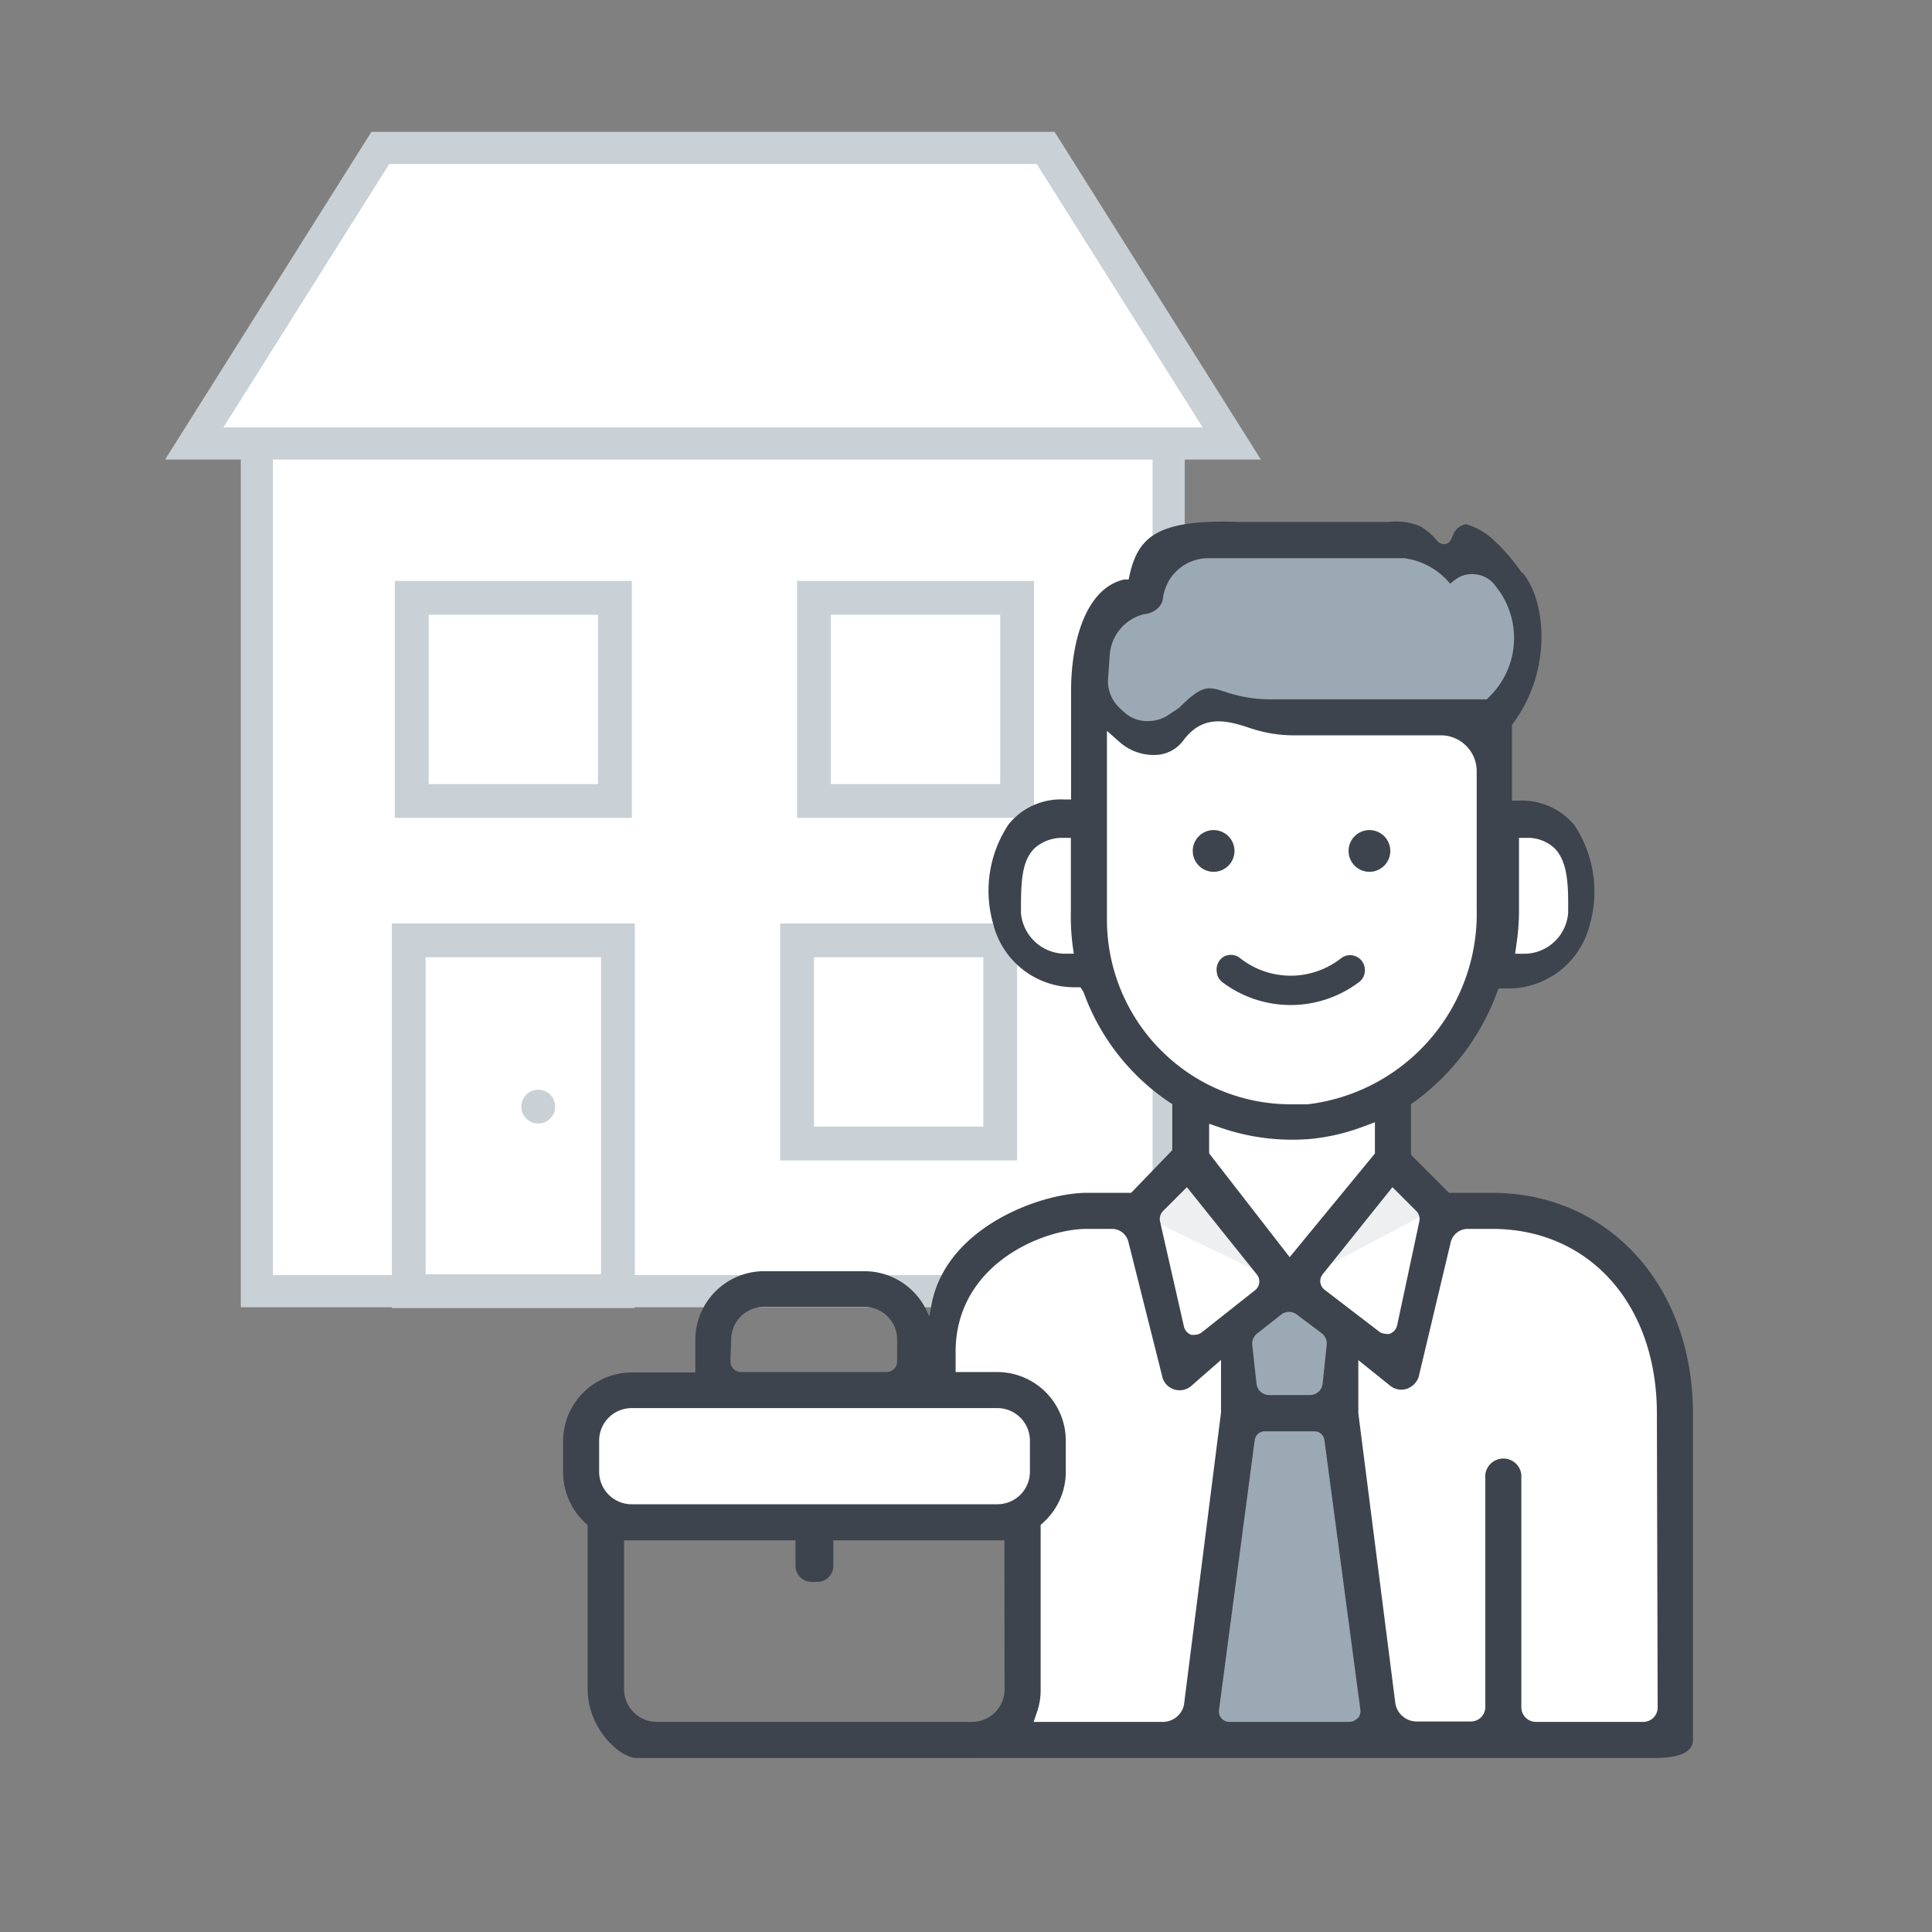 <svg xmlns="http://www.w3.org/2000/svg" width="60" height="60" fill="none"><rect width="100%" height="100%" fill="#808080" stroke="none"/><path fill="#fff" d="M7.977 13.771v26.327h28.317V13.77H7.977Zm24.498-9.176H11.811l-5.778 9.176h32.22l-5.778-9.176Z"/><path fill="#C9D0D6" d="m32.751 4.095.147.233 6.26 9.944h-2.364v26.326H7.477V14.272h-2.35l6.26-9.944.148-.233h21.216ZM8.477 39.598h27.317V14.272H8.477v25.326ZM6.938 13.272h30.41l-5.149-8.177H12.087l-5.149 8.177Z"/><path fill="#fff" d="M35.343 33.28a.993.993 0 0 1-.988-.988v-1.959a.992.992 0 0 1 .988-.987h.462a.525.525 0 0 1 .526.525v2.421a.993.993 0 0 1-.988.988Zm-16.677-3.551h-5.447v9.843h5.447V29.73Zm11.87 0H25.28v5.258h5.258v-5.258ZM18.572 19.092h-5.258v5.258h5.258v-5.258Zm12.491 0h-5.258v5.258h5.258v-5.258Z"/><path fill="#C9D0D6" d="M19.716 28.678v11.945h-7.548V28.678h7.548Zm-1.05 1.05h-5.447v9.844h5.447V29.73Zm-1.95 4.114a.525.525 0 1 1 0 1.05.525.525 0 0 1 0-1.05Zm14.871-5.164v7.36h-7.359v-7.36h7.359Zm-1.05 1.05h-5.258v5.259h5.258v-5.258ZM19.622 18.043V25.4h-7.36v-7.36h7.36Zm12.49 0V25.4h-7.359v-7.36h7.36Zm-13.541 1.05h-5.258v5.258h5.258v-5.258Zm12.49 0h-5.257v5.258h5.258v-5.258Z"/><path fill="#fff" d="M31.393 43.409h-11.87a1.09 1.09 0 0 0-1.09 1.09v1.441c0 .602.488 1.09 1.09 1.09h11.87a1.09 1.09 0 0 0 1.09-1.09V44.5a1.09 1.09 0 0 0-1.09-1.091Zm2.482-20.936-.194 3.155s-2.016-.2-2.101.2c-.085.4 0 3.028 0 3.028l.78 1.048h1.515l2.756 4.445.266 1.993 3.15 3.633 3.276-3.633V34.07s2.422-1.816 2.29-2.422c-.134-.606.847-1.702.847-1.702l1.387-.024s1.211-.606 1.29-1.29c.079-.684 0-1.86-.351-2.356a2.913 2.913 0 0 0-2.023-.896l-.473-2.907-8.624-.606-1.932 1.266-1.368-.951-.491.29Z"/><path fill="#9BA9B4" d="M45.03 17.767c.097-.14.122-.14.328-.31.302-.254.914.322 1.138.661a2.81 2.81 0 0 1-.2 3.597H39.46c-1.92 0-2.332-.181-3.228.97-.327.23-1.042-.158-1.345-.424a2.337 2.337 0 0 1-.248-.243 1.113 1.113 0 0 1-.267-.823l.055-.727s-.357-1.133.515-1.302a.908.908 0 0 0 .793-.757c.097-.679.987-1.163 1.623-1.163h6.39a1.606 1.606 0 0 1 1.284.52c.107.153.191.32.248.497l-.248-.496Zm-4.984 22.196-1.768 1.26.212 2.622-1.363 10.114 5.941.097L41.572 43.7l.17-2.477-1.696-1.26Z"/><path fill="#EDEFF1" d="m36.678 36.214-1.344 1.272 1.344 4.56 3.368-2.083 3.276 2.435 1.345-4.912-1.345-1.126-3.325 3.082-3.319-3.228Z"/><path fill="#fff" d="m44.667 37.486 3.204.551 2.635 1.405 1.211 2.956V54.45l-8.636-.394-1.557-11.252.206-1.242-1.641-1.211-2.005 1.696.406 2.022-1.593 9.89h-5.59l.449-6.444s.823-.43.726-1.986c-.097-1.557-.351-2.253-1.817-2.356a11.497 11.497 0 0 1-1.992-.248v-1.212s2.422-3.73 3.9-3.73c1-.01 1.999-.073 2.992-.188l4.463 2.156 4.64-2.465Z"/><path fill="#3E444E" d="m37.472 35.718 2.58 3.324 2.64-3.21h1.097L45 37.045h1.339c3.615 0 6.237 2.883 6.237 6.85v10.144c0 .46-.636.557-1.175.557H19.77c-.52 0-1.52-.92-1.52-2.132v-5.105l-.078-.067a2.155 2.155 0 0 1-.685-1.574v-.963a2.137 2.137 0 0 1 2.132-2.132h1.975V41.61a2.138 2.138 0 0 1 2.131-2.132h3.12a2.138 2.138 0 0 1 1.925 1.212l.091.194.055-.297c.405-2.453 3.391-3.543 4.845-3.543h1.368l1.278-1.326h1.066Zm-6.28 12.118H25.88v.794a.496.496 0 0 1-.496.496h-.182a.497.497 0 0 1-.497-.496v-.794h-5.323v4.627a1.017 1.017 0 0 0 1.023 1.012h9.781a1.012 1.012 0 0 0 1.012-1.012l-.006-4.627Zm3.33-9.672h-.762c-1.411 0-4.125 1.139-4.082 3.882v.564h1.296a2.132 2.132 0 0 1 2.125 2.131v.963a2.119 2.119 0 0 1-.708 1.587l-.073.067v5.105a2.01 2.01 0 0 1-.115.709l-.103.303h4.003a.673.673 0 0 0 .666-.527l1.151-9.085v-1.629l-.95.83a.558.558 0 0 1-.86-.255l-1.066-4.239a.527.527 0 0 0-.521-.406Zm6.3 6.287h-1.545a.315.315 0 0 0-.309.26l-1.108 8.376a.326.326 0 0 0 .327.388h3.712a.345.345 0 0 0 .26-.116h.013a.35.35 0 0 0 .072-.29l-1.114-8.352a.309.309 0 0 0-.309-.266Zm5.517-6.287h-.758a.544.544 0 0 0-.527.412l-.999 4.197a.606.606 0 0 1-.363.357.551.551 0 0 1-.497-.078l-1.011-.812v1.648l1.15 9.011a.671.671 0 0 0 .66.563h1.678a.447.447 0 0 0 .455-.454v-7.207a.563.563 0 0 1 1.12 0v7.22c0 .25.203.454.454.454h3.325a.447.447 0 0 0 .454-.455l-.024-9.127c0-3.373-2.09-5.729-5.117-5.729ZM30.974 43.73H19.618a1.011 1.011 0 0 0-1.011 1.011v.963c0 .559.453 1.012 1.011 1.012h11.356a1.011 1.011 0 0 0 1.011-1.012v-.963a1.012 1.012 0 0 0-1.011-1.011Zm9.314-2.895a.4.4 0 0 0-.472-.03l-.77.605a.4.4 0 0 0-.157.352l.133 1.211a.393.393 0 0 0 .394.351h1.272a.394.394 0 0 0 .388-.357l.127-1.211v-.059a.404.404 0 0 0-.158-.293l-.757-.569Zm-13.42-.248h-3.144a1.017 1.017 0 0 0-1.017 1.011l-.024.684a.333.333 0 0 0 .333.328h4.518a.327.327 0 0 0 .327-.328v-.684c0-.55-.442-1.002-.994-1.011Zm9.992-3.719-.739.74a.357.357 0 0 0-.096.32l.745 3.277a.358.358 0 0 0 .224.248.435.435 0 0 0 .115 0 .358.358 0 0 0 .218-.079l1.647-1.302a.346.346 0 0 0 .06-.49l-2.174-2.714Zm6.384 0-2.168 2.707a.351.351 0 0 0-.073.243.345.345 0 0 0 .133.236l1.69 1.296c.06.047.135.072.212.072.04.01.081.01.12 0a.368.368 0 0 0 .231-.26l.69-3.234a.351.351 0 0 0-.096-.32l-.74-.74Z"/><path fill="#3E444E" d="m46.484 30.842.054-.145h.267a2.604 2.604 0 0 0 2.562-1.962 3.732 3.732 0 0 0-.467-3.101 2.119 2.119 0 0 0-1.714-.77h-.23v-2.35l.043-.06c1.253-1.714.975-3.84.302-4.645l-.06-.048a5.698 5.698 0 0 0-.848-.982 2.089 2.089 0 0 0-.872-.502.563.563 0 0 0-.412.37c-.036.096-.073.217-.218.248a.29.29 0 0 1-.285-.134 2.092 2.092 0 0 0-.502-.418 1.986 1.986 0 0 0-.993-.133h-4.573c-2.592-.097-3.186.454-3.458 1.648l-.03.139h-.14c-1.211.278-1.647 1.968-1.647 3.458v3.373h-.23a2.085 2.085 0 0 0-1.708.77 3.719 3.719 0 0 0-.479 3.1 2.592 2.592 0 0 0 2.55 1.962h.158l.097.152a6.94 6.94 0 0 0 2.652 3.41l.103.066v2.023h1.145V34.9l.303.103c.929.33 1.919.453 2.9.363a6.508 6.508 0 0 0 1.642-.4l.303-.114v1.495h1.12v-2.053l.097-.072a7.328 7.328 0 0 0 2.568-3.38Zm.605-1.484c.056-.356.084-.717.085-1.078v-2.259h.224a1.213 1.213 0 0 1 .878.321c.437.437.43 1.242.424 2.017a1.375 1.375 0 0 1-1.302 1.26h-.345l.037-.26Zm-14.062.26a1.387 1.387 0 0 1-1.32-1.259c0-.896 0-1.61.43-2.023.247-.215.568-.328.896-.315h.224v2.26c-.01.36.009.72.054 1.077l.037.26h-.321Zm1.435-9.253a1.406 1.406 0 0 1 1.09-1.296c.121 0 .509-.121.563-.473a1.417 1.417 0 0 1 1.375-1.26h6.117c.56.072 1.072.356 1.43.794.047-.044.098-.084.15-.121a.84.84 0 0 1 .655-.17.86.86 0 0 1 .605.364 2.55 2.55 0 0 1-.205 3.446l-.067.072h-6.662a4.469 4.469 0 0 1-1.484-.242c-.515-.163-.69-.218-1.417.509l-.339.224c-.18.117-.39.18-.606.182a1.072 1.072 0 0 1-.678-.212 3.164 3.164 0 0 1-.26-.236 1.144 1.144 0 0 1-.315-.897l.048-.684Zm6.16 13.93h-.515a5.674 5.674 0 0 1-3.87-1.503 5.747 5.747 0 0 1-1.86-4.24v-5.855l.376.333a1.6 1.6 0 0 0 1.211.411 1.115 1.115 0 0 0 .8-.466c.605-.793 1.332-.606 2.059-.363.417.141.855.217 1.296.224h4.627a1.114 1.114 0 0 1 1.114 1.108v4.294a5.96 5.96 0 0 1-5.239 6.056Z"/><path fill="#3E444E" d="M38.223 29.655a.448.448 0 0 1 .285.097 2.532 2.532 0 0 0 3.149 0 .46.46 0 0 1 .727.43.437.437 0 0 1-.182.321 3.524 3.524 0 0 1-4.24 0 .443.443 0 0 1-.175-.327.472.472 0 0 1 .121-.387.424.424 0 0 1 .315-.134Zm4.306-3.876a.648.648 0 1 1 0 1.296.648.648 0 0 1 0-1.296Zm-4.839 0a.648.648 0 1 1 0 1.296.648.648 0 0 1 0-1.296Z"/></svg>